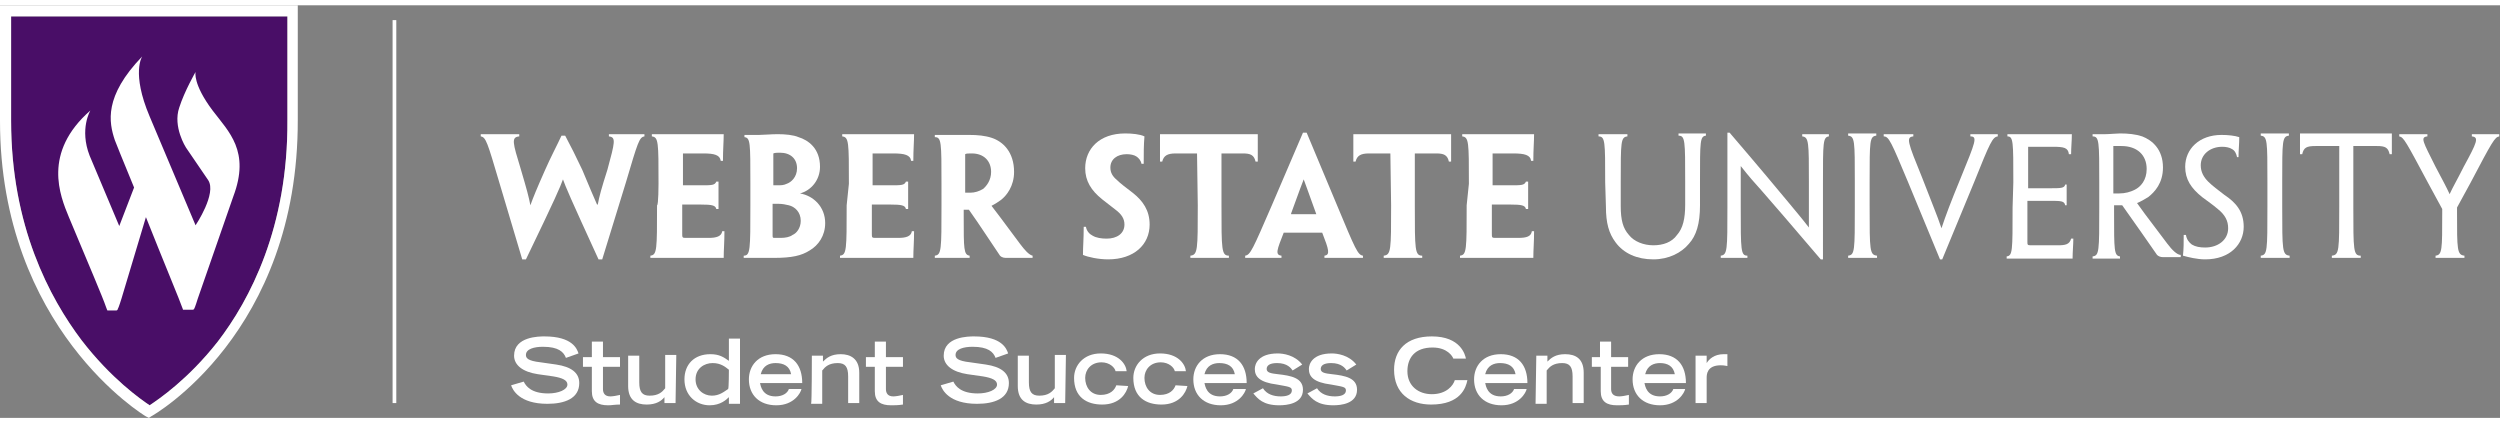 <?xml version="1.0" encoding="utf-8"?>
<!-- Generator: Adobe Illustrator 22.1.0, SVG Export Plug-In . SVG Version: 6.00 Build 0)  -->
<svg version="1.1" id="Layer_1" xmlns="http://www.w3.org/2000/svg" xmlns:xlink="http://www.w3.org/1999/xlink" x="0px" y="0px" width="384" height="65"
	 viewBox="0 0 337.5 55.7" style="enable-background:new 0 0 337.5 55.7;" xml:space="preserve">
<rect x="0" y="0" width="337.5" height="55.7" fill="#808080" stroke="none"/>
<style type="text/css">
	.st0{fill:#490E67;}
	.st1{fill:#FFFFFF;}
</style>
<g>
	<path class="st0" d="M1.5,1.5v14.1c0,14.2,5.2,23.9,9.5,29.6c4,5.2,8,8,9.2,8.8c1.2-0.8,5.2-3.5,9.2-8.6c4.3-5.6,9.5-15.4,9.4-29.9
		v-14H1.5z"/>
	<rect x="53" y="2" class="st1" width="0.5" height="51.7"/>
	<g>
		<path class="st1" d="M81.3,34.3h-0.5c-3.9-8.5-4.4-9.7-4.8-10.8h0c-0.4,1.1-0.9,2.3-5,10.8h-0.5l-3.1-10.4
			c-1.6-5.4-1.8-6.1-2.5-6.2v-0.3c0.6,0,1.4,0,2.4,0c1,0,1.8,0,2.8,0v0.3c-1.1,0.1-0.9,0.8,0.2,4.4c0.8,2.7,1.1,3.8,1.3,4.9h0
			c0.4-1.1,0.8-2.1,2-4.8c0.7-1.6,1.6-3.3,2.2-4.6h0.5c0.7,1.3,1.5,2.9,2.3,4.6c1.1,2.6,1.5,3.6,2,4.7h0.1c0.2-1.1,0.5-2.2,1.3-4.7
			c1-3.7,1.2-4.4,0.2-4.5v-0.3c0.7,0,1.5,0,2.6,0c1,0,1.6,0,2.2,0v0.3c-0.7,0.1-0.9,0.8-2.5,6.2L81.3,34.3z"/>
		<path class="st1" d="M88.9,24.1c0-5.6,0-6.3-0.9-6.4v-0.3c0.7,0,2.5,0,4.6,0c1.8,0,3.7,0,5.1,0c0,1-0.1,2.1-0.1,3.6h-0.3
			c-0.1-0.8-0.9-1-2.3-1h-2.8v4.3h2.4c1.5,0,1.9,0,2.1-0.5h0.3c0,0.6,0,1.2,0,1.8c0,0.6,0,1.2,0,1.9h-0.3c-0.1-0.5-0.6-0.6-2.1-0.6
			h-2.5v3.9c0,0.5,0,0.6,0.4,0.6c1.1,0,2.3,0,3.2,0c1,0,1.7-0.2,1.8-0.9h0.3c0,1.5-0.1,2.5-0.1,3.6c-1.5,0-3.2,0-4.8,0
			c-2.3,0-4.3,0-5.1,0v-0.3c0.9-0.1,0.9-0.8,0.9-6.8C88.9,27,88.9,24.1,88.9,24.1z"/>
		<path class="st1" d="M111.4,29.4c0,1.7-0.9,3-2.1,3.7c-1.1,0.7-2.4,1-4.8,1c-0.7,0-1.4,0-2.2,0c-0.5,0-1.1,0-1.9,0v-0.3
			c0.9,0,0.9-0.8,0.9-6.8v-2.9c0-5.6,0-6.2-0.8-6.3v-0.3c0.5,0,1.4,0,2,0c0.6,0,1.6-0.1,2.5-0.1c1,0,2.1,0.1,2.8,0.4
			c1.3,0.4,2.9,1.5,2.9,4c0,1.8-1.2,3.2-2.7,3.6v0C109.8,25.7,111.4,27.2,111.4,29.4L111.4,29.4L111.4,29.4z M107.6,22
			c0-1.3-0.9-2.1-2.3-2.1c-0.3,0-0.7,0-0.9,0.1v4.3c0.2,0,0.4,0,0.6,0c0.4,0,0.8,0,1.2-0.2C106.8,23.9,107.6,23.2,107.6,22L107.6,22
			L107.6,22z M108.1,29.1c0-1.2-0.8-1.9-1.6-2.1c-0.4-0.1-0.9-0.2-1.4-0.2c-0.2,0-0.6,0-0.8,0V31c0,0.3,0,0.4,0.2,0.4
			c0.3,0,0.6,0,0.9,0c0.6,0,1.2-0.1,1.6-0.4C107.5,30.8,108.1,30.1,108.1,29.1L108.1,29.1L108.1,29.1z"/>
		<path class="st1" d="M114.6,24.1c0-5.6,0-6.3-0.9-6.4v-0.3c0.7,0,2.5,0,4.6,0c1.8,0,3.7,0,5.1,0c0,1-0.1,2.1-0.1,3.6H123
			c-0.1-0.8-0.9-1-2.4-1h-2.8v4.3h2.4c1.5,0,1.9,0,2.1-0.5h0.3c0,0.6,0,1.2,0,1.8c0,0.6,0,1.2,0,1.9h-0.3c-0.1-0.5-0.6-0.6-2.1-0.6
			h-2.5v3.9c0,0.5,0,0.6,0.4,0.6c1.1,0,2.3,0,3.2,0c1,0,1.7-0.2,1.8-0.9h0.3c0,1.5-0.1,2.5-0.1,3.6c-1.5,0-3.2,0-4.8,0
			c-2.3,0-4.3,0-5.1,0v-0.3c0.9-0.1,0.9-0.8,0.9-6.8L114.6,24.1L114.6,24.1z"/>
		<path class="st1" d="M127.1,24.1c0-5.6,0-6.3-0.9-6.3v-0.3c0.6,0,1.3,0,2.2,0c0.6,0,1.7,0,2.4,0c1.2,0,2.2,0.1,3.1,0.4
			c1.5,0.5,3,1.9,3,4.6c0,1.9-1,3.2-1.8,3.8c-0.4,0.3-0.9,0.6-1.3,0.8V27c0.7,0.9,1.3,1.7,3.9,5.2c0.6,0.8,1.2,1.5,1.7,1.6v0.3h-2
			H136c-0.4,0-0.7,0-1-0.3c-1.3-1.9-2.7-4.1-4.2-6.2c-0.2,0-0.5,0-0.7,0v0.9c0,4.4,0,5.2,0.8,5.3v0.3c-0.5,0-1.5,0-2.3,0
			c-1,0-1.9,0-2.4,0v-0.3c0.9-0.1,0.9-0.8,0.9-6.8L127.1,24.1L127.1,24.1z M133.8,22.5c0-1.5-1-2.5-2.6-2.5c-0.4,0-0.8,0-0.9,0.1
			v5.2c0.2,0,0.5,0,0.7,0c0.6,0,1.2-0.2,1.7-0.5C133.2,24.4,133.8,23.6,133.8,22.5L133.8,22.5L133.8,22.5z"/>
		<path class="st1" d="M155.2,29.6c0,2.7-2.1,4.7-5.6,4.7c-1.3,0-2.7-0.3-3.4-0.6c0-1.1,0.1-2.1,0.1-3.8h0.3c0.1,0.6,0.5,1,0.9,1.2
			c0.5,0.3,1.2,0.4,1.9,0.4c1.4,0,2.4-0.7,2.4-1.9c0-0.8-0.4-1.4-1.2-2c-0.6-0.5-1.2-0.9-1.8-1.4c-1.5-1.2-2.3-2.5-2.3-4.2
			c0-2.6,1.9-4.7,5.4-4.7c0.9,0,2,0.1,2.6,0.4c-0.1,1.2-0.1,2.2-0.1,3.7h-0.3c-0.1-0.5-0.4-0.8-0.7-1c-0.3-0.2-0.8-0.3-1.3-0.3
			c-1.3,0-2.2,0.7-2.2,1.8c0,0.7,0.3,1.2,0.9,1.7c0.5,0.5,1.2,1,2.1,1.7C154.3,26.4,155.2,27.7,155.2,29.6L155.2,29.6L155.2,29.6z"
			/>
		<path class="st1" d="M161.6,20h-2.9c-1.1,0-1.6,0.3-1.8,1.1h-0.3c0-1.4,0-2.7,0-3.7c1.8,0,3.7,0,5.4,0h2.4c1.8,0,3.8,0,5.4,0v3.7
			h-0.3c-0.2-0.9-0.7-1.1-1.7-1.1h-2.9v7c0,6,0,6.8,1,6.8v0.3c-0.7,0-1.6,0-2.6,0c-1,0-2,0-2.6,0v-0.3c1-0.1,1-0.8,1-6.8L161.6,20
			L161.6,20z"/>
		<path class="st1" d="M173.3,30.7c-0.9,2.3-1.2,3-0.3,3.1v0.3c-0.8,0-1.7,0-2.5,0c-1.1,0-1.9,0-2.4,0v-0.3c0.7-0.1,1-0.8,3.6-6.8
			l4.2-9.8h0.5l4.1,9.8c2.5,6,2.8,6.7,3.5,6.8v0.3c-0.5,0-1.2,0-2.4,0c-0.9,0-1.9,0-2.8,0v-0.3c0.8-0.1,0.6-0.8-0.3-3.1H173.3z
			 M177.7,28.2L177.7,28.2c-1.2-3.3-1.5-4.2-1.7-4.7h0c-0.2,0.5-0.5,1.3-1.7,4.6l0,0.1H177.7z"/>
		<path class="st1" d="M187.7,20h-2.9c-1.1,0-1.6,0.3-1.8,1.1h-0.3c0-1.4,0-2.7,0-3.7c1.8,0,3.7,0,5.4,0h2.4c1.8,0,3.8,0,5.4,0v3.7
			h-0.3c-0.2-0.9-0.7-1.1-1.7-1.1h-2.9v7c0,6,0,6.8,1,6.8v0.3c-0.7,0-1.6,0-2.6,0c-1,0-2,0-2.6,0v-0.3c1-0.1,1-0.8,1-6.8L187.7,20
			L187.7,20z"/>
		<path class="st1" d="M198.3,24.1c0-5.6,0-6.3-0.9-6.4v-0.3c0.7,0,2.5,0,4.6,0c1.8,0,3.7,0,5.1,0c0,1-0.1,2.1-0.1,3.6h-0.3
			c-0.1-0.8-0.9-1-2.4-1h-2.8v4.3h2.4c1.5,0,1.9,0,2.1-0.5h0.3c0,0.6,0,1.2,0,1.8c0,0.6,0,1.2,0,1.9H206c-0.1-0.5-0.6-0.6-2.1-0.6
			h-2.5v3.9c0,0.5,0,0.6,0.4,0.6c1.1,0,2.3,0,3.2,0c1.1,0,1.7-0.2,1.8-0.9h0.3c0,1.5-0.1,2.5-0.1,3.6c-1.5,0-3.2,0-4.8,0
			c-2.3,0-4.3,0-5.1,0v-0.3c0.9-0.1,0.9-0.8,0.9-6.8L198.3,24.1L198.3,24.1z"/>
		<path class="st1" d="M216.7,23.9c0-5.5,0-6.2-0.9-6.2v-0.3c0.5,0,1.2,0,2,0c0.7,0,1.4,0,1.9,0v0.3c-0.9,0.1-0.9,0.7-0.9,6.2v3.2
			c0,1.9,0.3,3,1.1,3.9c0.7,0.9,2,1.4,3.3,1.4c1.3,0,2.5-0.4,3.2-1.4c0.8-0.9,1.1-2.2,1.1-4.1v-3.1c0-5.5,0-6.2-0.9-6.2v-0.3
			c0.5,0,1.2,0,1.9,0c0.8,0,1.4,0,1.8,0v0.3c-0.8,0.1-0.8,0.7-0.8,6.2V27c0,2.5-0.5,4.1-1.5,5.2c-1,1.2-2.7,2.1-4.8,2.1
			c-2.2,0-4-0.8-5.1-2.3c-0.9-1.2-1.3-2.6-1.3-4.8L216.7,23.9L216.7,23.9z"/>
		<path class="st1" d="M246.1,34.3h-0.3c-4.1-4.8-6.5-7.6-8-9.3c-1-1.1-1.7-1.9-2.8-3.3h0v5.6c0,5.8,0,6.5,0.9,6.5v0.3
			c-0.6,0-1.2,0-1.9,0c-0.8,0-1.2,0-1.7,0v-0.3c0.9-0.1,0.9-0.8,0.9-6.6v-10h0.3c4.2,4.9,6.6,7.8,8.1,9.6c0.9,1.1,1.6,1.9,2.6,3.2h0
			v-6.1c0-5.4,0-6.1-0.9-6.2v-0.3c0.5,0,1.2,0,1.8,0c0.7,0,1.3,0,1.8,0v0.3c-0.8,0.1-0.8,0.8-0.8,6.3V34.3z"/>
		<path class="st1" d="M252.4,27.2c0,5.9,0,6.5,1,6.6v0.3c-0.5,0-1.2,0-2,0c-0.8,0-1.5,0-1.9,0v-0.3c0.9-0.1,0.9-0.7,0.9-6.6v-3.4
			c0-5.5,0-6.1-0.9-6.2v-0.3c0.5,0,1.1,0,1.9,0c0.7,0,1.4,0,1.9,0v0.3c-0.9,0.1-0.9,0.7-0.9,6.2L252.4,27.2L252.4,27.2z"/>
		<path class="st1" d="M262.2,34.3h-0.3l-4.3-10.4c-2.3-5.5-2.6-6.2-3.3-6.2v-0.3c0.3,0,1,0,1.9,0c0.8,0,1.6,0,2.1,0v0.3
			c-1,0.1-0.8,0.7,1.2,5.6c1.3,3.4,2,5,2.6,6.8h0c0.6-1.8,1.2-3.4,2.6-6.8c2-4.9,2.3-5.6,1.3-5.6v-0.3c0.5,0,1.3,0,2,0
			c0.7,0,1.4,0,1.7,0v0.3c-0.7,0.1-1,0.7-3.2,6.2L262.2,34.3z"/>
		<path class="st1" d="M271.8,23.9c0-5.5,0-6.2-0.8-6.2v-0.3c0.8,0,2.3,0,4,0c1.7,0,3.5,0,4.7,0c0,0.9-0.1,1.8-0.1,2.7h-0.3
			c-0.1-0.9-0.7-1-2.2-1h-3.3v5.6h2.9c1.5,0,2,0,2.1-0.5h0.2c0,0.5,0,0.9,0,1.3c0,0.5,0,1,0,1.5h-0.2c-0.1-0.6-0.6-0.6-2.1-0.6h-3
			v5.5c0,0.4,0,0.5,0.4,0.5h3.7c1,0,1.6-0.1,1.8-0.9h0.3c0,0.8-0.1,1.8-0.1,2.7c-1.3,0-3,0-4.6,0c-1.9,0-3.5,0-4.3,0v-0.3
			c0.8-0.1,0.8-0.7,0.8-6.6L271.8,23.9L271.8,23.9z"/>
		<path class="st1" d="M283.4,23.9c0-5.5,0-6.2-0.9-6.2v-0.3c0.6,0,1,0,1.7,0c0.6,0,1.5-0.1,2-0.1c1.1,0,2.1,0.1,3,0.4
			c1.3,0.5,2.8,1.7,2.8,4.2c0,2.1-1.1,3.3-2,4c-0.5,0.3-1,0.6-1.5,0.8v0c0.5,0.7,0.9,1.3,4.1,5.5c0.6,0.8,1.3,1.5,1.8,1.5v0.3
			c-0.4,0-0.9,0-1.4,0c-0.4,0-0.6,0-1,0c-0.3,0-0.6-0.1-0.8-0.3c-1.3-1.9-2.8-4-4.7-6.7h-1.1V28c0,5.1,0,5.8,0.8,5.9v0.3
			c-0.5,0-1.1,0-1.8,0c-0.8,0-1.3,0-1.9,0v-0.3c0.9-0.1,0.9-0.7,0.9-6.6V23.9z M289.8,22.1c0-1.9-1.3-3.1-3.4-3.1
			c-0.4,0-0.9,0-1.1,0v6.4c0.2,0,0.5,0,0.8,0c0.8,0,1.5-0.2,2.1-0.5C289,24.5,289.8,23.6,289.8,22.1L289.8,22.1z"/>
		<path class="st1" d="M302.9,29.9c0,2.3-1.8,4.4-5.2,4.4c-1.1,0-2.3-0.3-3-0.5c0.1-0.9,0.1-1.8,0.1-2.8h0.3c0.1,0.6,0.4,1,0.8,1.3
			c0.5,0.3,1.1,0.4,1.8,0.4c1.7,0,3.1-1,3.1-2.6c0-1-0.4-1.8-1.4-2.6c-0.7-0.6-1.3-1-2.1-1.6c-1.5-1.2-2.3-2.4-2.3-4.1
			c0-2.4,1.9-4.3,4.9-4.3c0.9,0,1.8,0.1,2.4,0.3c0,0.9-0.1,1.8-0.1,2.7H302c-0.1-0.5-0.3-0.9-0.7-1.1c-0.3-0.2-0.8-0.3-1.3-0.3
			c-1.6,0-2.9,1-2.9,2.5c0,0.9,0.4,1.6,1,2.2c0.6,0.6,1.3,1.1,2.2,1.8C301.8,26.6,302.9,27.8,302.9,29.9L302.9,29.9L302.9,29.9z"/>
		<path class="st1" d="M308.1,27.2c0,5.9,0,6.5,1,6.6v0.3c-0.5,0-1.2,0-2,0c-0.8,0-1.5,0-1.9,0v-0.3c0.9-0.1,0.9-0.7,0.9-6.6v-3.4
			c0-5.5,0-6.1-0.9-6.2v-0.3c0.5,0,1.1,0,1.9,0c0.7,0,1.4,0,1.9,0v0.3c-0.9,0.1-0.9,0.7-0.9,6.2L308.1,27.2L308.1,27.2z"/>
		<path class="st1" d="M315.8,19h-3.2c-1.2,0-1.6,0.2-1.8,1.1h-0.3v-2.8c1.7,0,3.8,0,5.3,0h1.8c1.7,0,3.8,0,5.3,0v2.8h-0.3
			c-0.2-0.9-0.6-1.1-1.7-1.1h-3.2v8.2c0,5.9,0,6.6,1,6.6v0.3c-0.5,0-1.2,0-1.9,0c-0.8,0-1.5,0-2,0v-0.3c1-0.1,1-0.7,1-6.6L315.8,19
			L315.8,19z"/>
		<path class="st1" d="M331.7,27.3v0.7c0,5,0,5.7,1,5.8v0.3c-0.5,0-1.2,0-1.9,0c-0.9,0-1.6,0-2,0v-0.3c0.9-0.1,0.9-0.8,0.9-5.7v-0.6
			l-1.9-3.5c-3-5.6-3.3-6.2-3.9-6.3v-0.3c0.3,0,0.9,0,1.7,0c0.7,0,1.5,0,2.1,0v0.3c-1,0.1-0.6,0.7,1.1,4.1c0.9,1.7,1.5,2.8,1.9,3.7
			h0c0.4-0.9,1-1.9,1.9-3.7c1.8-3.3,2.1-4,1.1-4.1v-0.3c0.7,0,1.3,0,2.1,0c0.7,0,1.2,0,1.6,0v0.3c-0.6,0.1-0.9,0.6-3.9,6.3
			L331.7,27.3z"/>
	</g>
	<g>
		<path class="st1" d="M76.4,47.6c-0.3-0.8-1-1.5-3.1-1.5c-1.2,0-2.3,0.3-2.3,1.1c0,0.4,0.2,0.8,2,1l2.1,0.3c2,0.3,3.1,1.1,3.1,2.5
			c0,2.1-2,2.8-4.3,2.8c-3.8,0-4.7-1.9-4.9-2.5l1.7-0.5c0.3,0.6,1,1.6,3.3,1.6c1.4,0,2.6-0.5,2.6-1.2c0-0.6-0.7-0.9-1.9-1.1
			l-2.1-0.3c-2-0.3-3.2-1.2-3.2-2.5c0-2.6,3.4-2.6,4.1-2.6c3.8,0,4.4,1.7,4.6,2.3L76.4,47.6z"/>
		<path class="st1" d="M78.7,47.5h1.2v-2.1h1.5v2.1h2.3v1.3h-2.3v3c0,0.5,0.2,1,1,1c0.3,0,0.9-0.1,1.3-0.2v1.3
			C83,53.9,82.6,54,82.1,54c-1.4,0-2.2-0.5-2.2-1.9v-3.3h-1.2C78.7,48.8,78.7,47.5,78.7,47.5z"/>
		<path class="st1" d="M91.2,53.7h-1.5v-0.8c-0.4,0.5-1.1,1-2.4,1c-1.4,0-2.5-0.6-2.5-2.5v-4.1h1.5v3.6c0,1.3,0.4,1.8,1.4,1.8
			c1.2,0,1.7-0.5,2.1-1v-4.5h1.5L91.2,53.7L91.2,53.7z"/>
		<path class="st1" d="M98.4,52.9c-0.3,0.3-1.1,1.1-2.6,1.1c-1.8,0-3.4-1.3-3.4-3.5c0-2,1.3-3.4,3.5-3.4c1.2,0,1.8,0.4,2.5,0.9v-3
			h1.5v8.8h-1.5L98.4,52.9L98.4,52.9z M98.4,49.2c-0.5-0.4-1.1-0.9-2.2-0.9c-1.1,0-2.3,0.7-2.3,2.2c0,1.4,1.1,2.2,2.2,2.2
			c1,0,1.6-0.5,2.2-0.9C98.4,51.7,98.4,49.2,98.4,49.2z"/>
		<path class="st1" d="M108.2,51.8c-0.1,0.5-1,2.2-3.4,2.2c-2.3,0-3.7-1.4-3.7-3.5c0-1.8,1.2-3.4,3.6-3.4c2.4,0,3.6,1.5,3.6,3.9
			h-5.7c0.1,0.4,0.3,1.8,2.1,1.8c0.9,0,1.6-0.4,1.8-1H108.2z M106.8,49.8c-0.2-1.1-1-1.5-2.1-1.5c-0.8,0-1.7,0.3-2,1.5H106.8z"/>
		<path class="st1" d="M109.6,47.3h1.5v0.8c0.5-0.5,1.1-1,2.4-1c1.3,0,2.5,0.6,2.5,2.5v4.1h-1.5v-3.6c0-1.3-0.4-1.8-1.4-1.8
			c-1.2,0-1.7,0.5-2.1,1v4.5h-1.5C109.6,53.7,109.6,47.3,109.6,47.3z"/>
		<path class="st1" d="M116.9,47.5h1.2v-2.1h1.5v2.1h2.3v1.3h-2.3v3c0,0.5,0.2,1,1,1c0.3,0,0.9-0.1,1.3-0.2v1.3
			c-0.7,0.1-1.1,0.1-1.6,0.1c-1.4,0-2.2-0.5-2.2-1.9v-3.3h-1.2V47.5z"/>
		<path class="st1" d="M134.4,47.6c-0.3-0.8-1-1.5-3.1-1.5c-1.2,0-2.3,0.3-2.3,1.1c0,0.4,0.2,0.8,2,1l2.1,0.3c2,0.3,3.1,1.1,3.1,2.5
			c0,2.1-2,2.8-4.3,2.8c-3.8,0-4.7-1.9-4.9-2.5l1.7-0.5c0.3,0.6,1,1.6,3.3,1.6c1.4,0,2.6-0.5,2.6-1.2c0-0.6-0.7-0.9-1.9-1.1
			l-2.1-0.3c-2-0.3-3.2-1.2-3.2-2.5c0-2.6,3.4-2.6,4.1-2.6c3.8,0,4.4,1.7,4.6,2.3L134.4,47.6z"/>
		<path class="st1" d="M143.8,53.7h-1.5v-0.8c-0.4,0.5-1.1,1-2.4,1c-1.4,0-2.5-0.6-2.5-2.5v-4.1h1.5v3.6c0,1.3,0.4,1.8,1.4,1.8
			c1.2,0,1.7-0.5,2.1-1v-4.5h1.5L143.8,53.7L143.8,53.7z"/>
		<path class="st1" d="M152.3,51.4c-0.2,0.9-1.1,2.5-3.5,2.5c-2.1,0-3.8-1-3.8-3.6c0-1.7,1.3-3.3,3.6-3.3c2.4,0,3.4,1.4,3.5,2.4
			h-1.5c-0.1-0.5-0.8-1.2-1.9-1.2c-1.4,0-2.2,1-2.2,2.1c0,1.2,0.7,2.3,2.1,2.3c1.3,0,1.9-0.7,2.1-1.3L152.3,51.4L152.3,51.4z"/>
		<path class="st1" d="M160.3,51.4c-0.2,0.9-1.1,2.5-3.5,2.5c-2.1,0-3.8-1-3.8-3.6c0-1.7,1.3-3.3,3.6-3.3c2.4,0,3.4,1.4,3.5,2.4
			h-1.5c-0.1-0.5-0.8-1.2-1.9-1.2c-1.4,0-2.2,1-2.2,2.1c0,1.2,0.7,2.3,2.1,2.3c1.3,0,1.9-0.7,2.1-1.3L160.3,51.4L160.3,51.4z"/>
		<path class="st1" d="M168.2,51.8c-0.1,0.5-1,2.2-3.4,2.2c-2.3,0-3.7-1.4-3.7-3.5c0-1.8,1.2-3.4,3.6-3.4c2.4,0,3.6,1.5,3.6,3.9
			h-5.7c0.1,0.4,0.3,1.8,2.1,1.8c0.9,0,1.6-0.4,1.8-1H168.2z M166.7,49.8c-0.2-1.1-1-1.5-2.1-1.5c-0.8,0-1.7,0.3-2,1.5H166.7z"/>
		<path class="st1" d="M174.5,49.3c-0.2-0.3-0.7-1-2.1-1c-1.1,0-1.4,0.4-1.4,0.8c0,0.5,0.6,0.6,1.5,0.7c1.8,0.2,3.4,0.5,3.4,2.1
			c0,1.9-2.2,2.1-3.2,2.1c-2.2,0-2.9-0.9-3.5-1.6l1.3-0.7c0.5,0.8,1.4,1.1,2.4,1.1c0.8,0,1.5-0.2,1.5-0.8c0-0.5-0.4-0.5-2-0.8
			c-2.4-0.3-3-1.1-3-2.1c0-0.7,0.5-2.1,3.1-2.1c0.7,0,2.3,0.2,3.3,1.5L174.5,49.3z"/>
		<path class="st1" d="M181.8,49.3c-0.2-0.3-0.7-1-2.1-1c-1.1,0-1.4,0.4-1.4,0.8c0,0.5,0.6,0.6,1.5,0.7c1.8,0.2,3.4,0.5,3.4,2.1
			c0,1.9-2.2,2.1-3.2,2.1c-2.2,0-2.9-0.9-3.5-1.6l1.3-0.7c0.5,0.8,1.4,1.1,2.4,1.1c0.8,0,1.5-0.2,1.5-0.8c0-0.5-0.4-0.5-2-0.8
			c-2.4-0.3-3-1.1-3-2.1c0-0.7,0.5-2.1,3.1-2.1c0.7,0,2.3,0.2,3.3,1.5L181.8,49.3z"/>
		<path class="st1" d="M198.1,50.6c-0.2,1-0.9,3.3-4.9,3.3c-2.8,0-5-1.5-5-4.7c0-2.6,1.6-4.5,5.1-4.5c3.9,0,4.5,2.5,4.6,3h-1.7
			c-0.1-0.3-0.8-1.5-2.8-1.5c-2.4,0-3.4,1.4-3.4,3.2c0,2,1.5,3.1,3.3,3.1c2,0,2.9-1.2,3.1-1.9L198.1,50.6L198.1,50.6z"/>
		<path class="st1" d="M206.1,51.8c-0.1,0.5-1,2.2-3.4,2.2c-2.3,0-3.7-1.4-3.7-3.5c0-1.8,1.2-3.4,3.6-3.4c2.4,0,3.6,1.5,3.6,3.9
			h-5.7c0.1,0.4,0.3,1.8,2.1,1.8c0.9,0,1.6-0.4,1.8-1H206.1z M204.6,49.8c-0.2-1.1-1-1.5-2.1-1.5c-0.8,0-1.7,0.3-2,1.5H204.6z"/>
		<path class="st1" d="M207.4,47.3h1.5v0.8c0.5-0.5,1.1-1,2.4-1c1.4,0,2.5,0.6,2.5,2.5v4.1h-1.5v-3.6c0-1.3-0.4-1.8-1.4-1.8
			c-1.2,0-1.7,0.5-2.1,1v4.5h-1.5L207.4,47.3L207.4,47.3z"/>
		<path class="st1" d="M214.8,47.5h1.2v-2.1h1.5v2.1h2.3v1.3h-2.3v3c0,0.5,0.2,1,1.1,1c0.3,0,0.9-0.1,1.3-0.2v1.3
			c-0.7,0.1-1.1,0.1-1.6,0.1c-1.4,0-2.2-0.5-2.2-1.9v-3.3h-1.2V47.5z"/>
		<path class="st1" d="M227.5,51.8c-0.1,0.5-1,2.2-3.4,2.2c-2.3,0-3.7-1.4-3.7-3.5c0-1.8,1.2-3.4,3.6-3.4c2.4,0,3.6,1.5,3.6,3.9H222
			c0.1,0.4,0.3,1.8,2.1,1.8c0.9,0,1.6-0.4,1.8-1H227.5z M226.1,49.8c-0.2-1.1-1-1.5-2-1.5c-0.8,0-1.7,0.3-2,1.5H226.1z"/>
		<path class="st1" d="M228.9,47.3h1.5v1h0c0.3-0.5,1-1.2,2.3-1.2c0.2,0,0.4,0,0.5,0v1.6c-0.1,0-0.4-0.1-0.9-0.1
			c-1.9,0-1.9,1.3-1.9,1.7v3.4h-1.5L228.9,47.3L228.9,47.3z"/>
	</g>
	<g>
		<g>
			<path class="st1" d="M20.1,55.7l-0.4-0.2C19.5,55.4,0,43.6,0,15.6V0h40.2v15.4c0.1,28.9-19.6,40-19.8,40.1L20.1,55.7z M1.5,1.5
				v14.1c0,14.2,5.2,23.9,9.5,29.6c4,5.2,8,8,9.2,8.8c1.2-0.8,5.2-3.5,9.2-8.6c4.3-5.6,9.5-15.4,9.4-29.9v-14H1.5z"/>
		</g>
		<path class="st1" d="M28.7,14.2c-2.7-3.6-2.3-5.2-2.3-5.2s-1.5,2.6-2.2,4.8c-0.9,2.6,0.9,5.4,0.9,5.4l3,4.4
			c1.2,1.8-1.7,6.1-1.7,6.1L20.2,15c-2.5-5.9-1-8.1-1-8.1c-5.2,5.4-4.5,8.9-3.7,11.3c0,0,1.1,2.8,2.6,6.4l-2,5.2l-4-9.5
			c-1.4-3.6,0.1-6.1,0.1-6.1c-6.5,5.7-4.1,11.5-2.9,14.4c2.8,6.7,4.6,10.9,5,12.1c0.1,0.3,0.2,0.5,0.2,0.5h1.2
			c0.1,0,0.2-0.1,0.2-0.2c0.1-0.1,0.5-1.4,0.5-1.4l3.3-11c2.1,5.3,4.8,11.8,4.9,12.2c0.1,0.2,0.1,0.3,0.1,0.3H26
			c0.1,0,0.1,0,0.2-0.1c0.1-0.1,0.5-1.4,0.5-1.4l4.8-13.8C33.8,19.7,30.9,17.1,28.7,14.2z"/>
	</g>
</g>
</svg>
